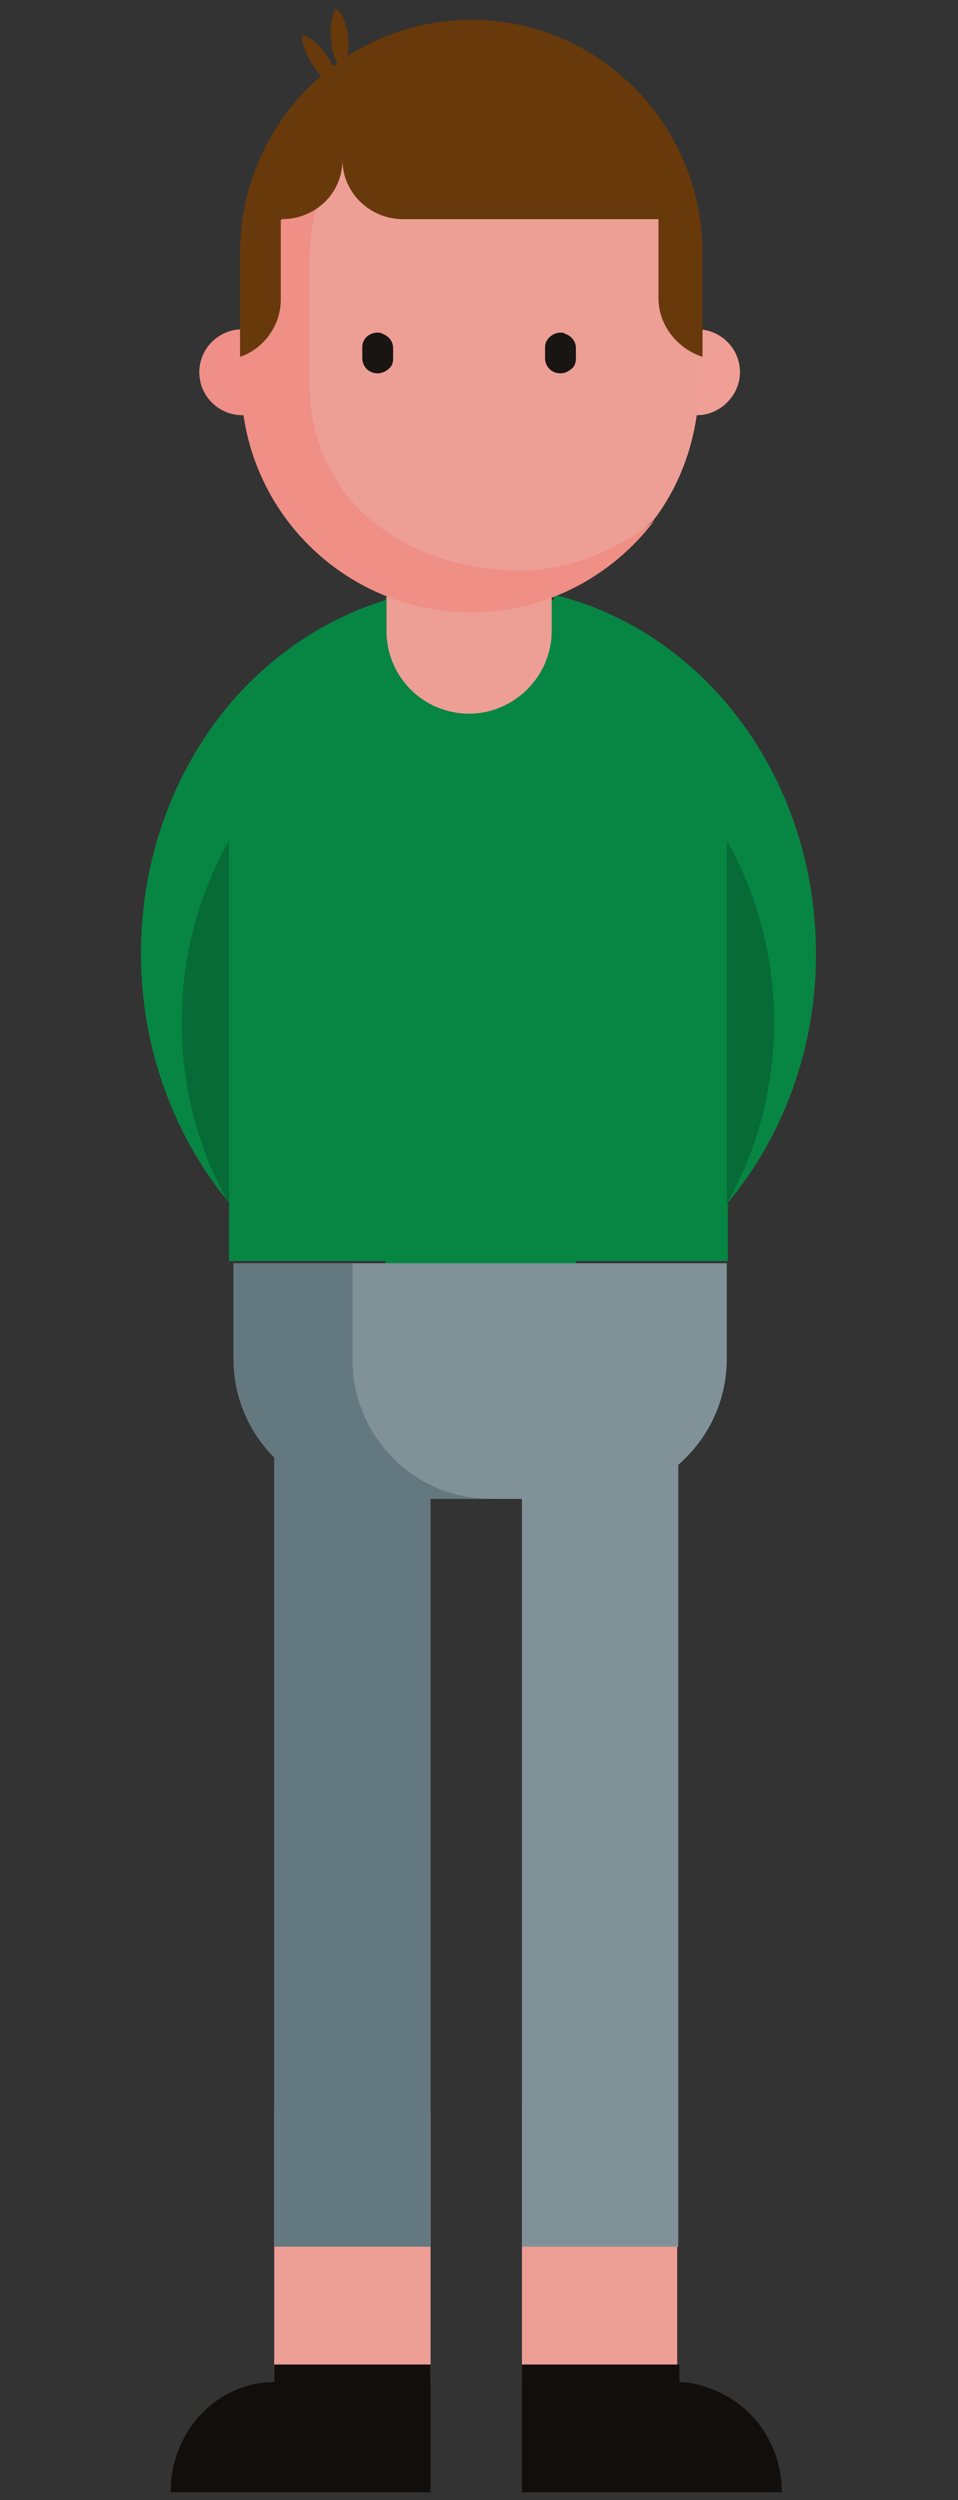 <?xml version="1.0" encoding="utf-8"?>
<!-- Generator: Adobe Illustrator 24.0.1, SVG Export Plug-In . SVG Version: 6.00 Build 0)  -->
<svg version="1.1" id="Layer_1" xmlns:sketch="http://www.bohemiancoding.com/sketch/ns"
	 xmlns="http://www.w3.org/2000/svg" xmlns:xlink="http://www.w3.org/1999/xlink" x="0px" y="0px" viewBox="0 0 87 227"
	 style="enable-background:new 0 0 87 227;" xml:space="preserve">
<rect x="0" y="0" width="87" height="227" fill="#333333" stroke="none"/>
<style type="text/css">
	.st0{fill:#ED9E95;}
	.st1{fill:#078643;}
	.st2{fill:#FFFFFF;}
	.st3{fill:#809298;}
	.st4{fill:#64787F;}
	.st5{fill:#120E0B;}
	.st6{opacity:0.2;}
	.st7{fill:#EF9F96;}
	.st8{fill:#EF8F87;}
	.st9{fill:#EF8F86;}
	.st10{fill:#181513;}
	.st11{fill:#68390B;}
</style>
<title>man kid</title>
<desc>Created with Sketch.</desc>
<g>
	<g>
		<rect x="47.4" y="191.5" class="st0" width="14.1" height="24.8"/>
	</g>
	<g>
		<rect x="24.9" y="191.5" class="st0" width="14.2" height="24.8"/>
	</g>
	<path class="st1" d="M66.1,64c-4.1-4.9-9.6-8.5-15.8-10v0.5c-2.6-0.6-5.3-1-8.1-1c-2.5,0-4.8,0.3-7.2,0.8v0.2
		c-5.5,1.7-10.4,5-14.2,9.5c-5,6-8,13.9-8,22.6c0,8.7,3.1,16.7,8,22.6v5.3h14.2v4.9c2.3,0.5,4.7,0.8,7.2,0.8c3.5,0,6.9-0.5,10.1-1.5
		v-4.2h13.8v-5.3c5-6,8-13.9,8-22.6C74.1,77.9,71.1,70,66.1,64z"/>
	<path class="st2" d="M43.6,46.3"/>
	<g>
		<rect x="47.4" y="124.6" class="st3" width="14.2" height="79.4"/>
	</g>
	<g>
		<rect x="24.9" y="124.6" class="st4" width="14.2" height="79.4"/>
	</g>
	<g>
		<path class="st5" d="M15.5,226.2c0-5.4,4.2-9.9,9.4-9.9v-1.6h14.2v11.6H24.9v0h-5.1H15.5z"/>
	</g>
	<g>
		<g>
			<path class="st5" d="M61.7,214.7v1.6c1.1,0,2.1,0.3,3.1,0.7c3.6,1.4,6.2,5,6.2,9.3h-9.3v0H47.4v-11.6H61.7z"/>
		</g>
	</g>
	<g>
		<path class="st4" d="M32,114.7v8.7c0,7,5.7,12.7,12.7,12.7H33.9c-7,0-12.7-5.7-12.7-12.7v-8.7H32z"/>
	</g>
	<g>
		<path class="st3" d="M32,123.4v-8.7H66v8.7c0,7-5.7,12.7-12.7,12.7h-8.7C37.6,136.1,32,130.4,32,123.4z"/>
	</g>
	<path class="st6" d="M66,76.3c2.7,4.8,4.3,10.4,4.3,16.5c0,6.1-1.6,11.8-4.3,16.5V76.3z"/>
	<path class="st6" d="M20.8,76.3c-2.7,4.8-4.3,10.4-4.3,16.5c0,6.1,1.6,11.8,4.3,16.5V76.3z"/>
	<path class="st0" d="M42.6,64.8L42.6,64.8c-4.2,0-7.5-3.4-7.5-7.5v-7.5h15v7.5C50.1,61.4,46.7,64.8,42.6,64.8z"/>
	<path class="st7" d="M59.4,33.8c0,2.2,1.8,3.9,3.9,3.9s3.9-1.8,3.9-3.9c0-2.2-1.8-3.9-3.9-3.9S59.4,31.6,59.4,33.8"/>
	<path class="st8" d="M18.1,33.8c0,2.2,1.8,3.9,3.9,3.9s3.9-1.8,3.9-3.9c0-2.2-1.8-3.9-3.9-3.9S18.1,31.6,18.1,33.8"/>
	<g>
		<path class="st9" d="M42.8,3.6c2.2,0,4.3,0.3,6.3,1c-0.5,0-0.9-0.1-1.4-0.1c-10.7,0-19.4,8.7-19.4,19.4v11
			c0,10.7,8.7,16.4,19.4,16.4c4.4,0,8.4-1.5,11.7-4c-3.8,5-9.8,8.3-16.6,8.3c-11.6,0-20.9-9.4-20.9-20.9V24.5
			C21.9,12.9,31.3,3.6,42.8,3.6z"/>
		<path class="st0" d="M28.1,34.7v-11c0-10.7,8.7-19.4,19.4-19.4c0.5,0,0.9,0,1.4,0.1c8.5,2.7,14.6,10.6,14.6,20v10.1
			c0,4.8-1.5,9.3-4.2,12.8c-2.7,2.4-7.5,4.5-11.9,4.5C36.7,51.8,28.1,45.4,28.1,34.7z"/>
	</g>
	<g>
		<path class="st10" d="M50.9,30.2c0.1,0,0.3,0,0.4,0.1c0.6,0.2,1,0.7,1,1.3v1c0,0.3-0.1,0.6-0.3,0.8c-0.3,0.3-0.7,0.5-1.1,0.5
			c-0.8,0-1.4-0.6-1.4-1.4v-1C49.5,30.8,50.2,30.2,50.9,30.2z"/>
		<path class="st10" d="M34.3,30.2c0.1,0,0.3,0,0.4,0.1c0.6,0.2,1,0.7,1,1.3v1c0,0.3-0.1,0.6-0.3,0.8c-0.3,0.3-0.7,0.5-1.1,0.5
			c-0.8,0-1.4-0.6-1.4-1.4v-1C32.9,30.8,33.5,30.2,34.3,30.2z"/>
	</g>
	<path class="st11" d="M59.8,27.1v-7.2l-23.2,0c-3,0-5.5-2.4-5.5-5.4c0,3.1-2.5,5.4-5.5,5.4l-0.1,0.1v7.2c0,2.4-1.6,4.5-3.7,5.2V23
		c0-11.7,9.4-21.2,21-21.2c11.6,0,21,9.5,21,21.2v9.4C61.6,31.7,59.8,29.6,59.8,27.1z"/>
	<path class="st11" d="M28.6,6.2c1.1,1.6,2.2,1.7,2.2,1.7s-0.1-1.4-1.2-3c-1.1-1.6-2.2-1.7-2.2-1.7S27.4,4.5,28.6,6.2"/>
	<path class="st11" d="M30.1,3.9c0.2,1.9,1.1,2.6,1.1,2.6s0.6-1.3,0.4-3.2c-0.2-2-1.1-2.5-1.1-2.5S29.8,1.8,30.1,3.9"/>
</g>
</svg>
